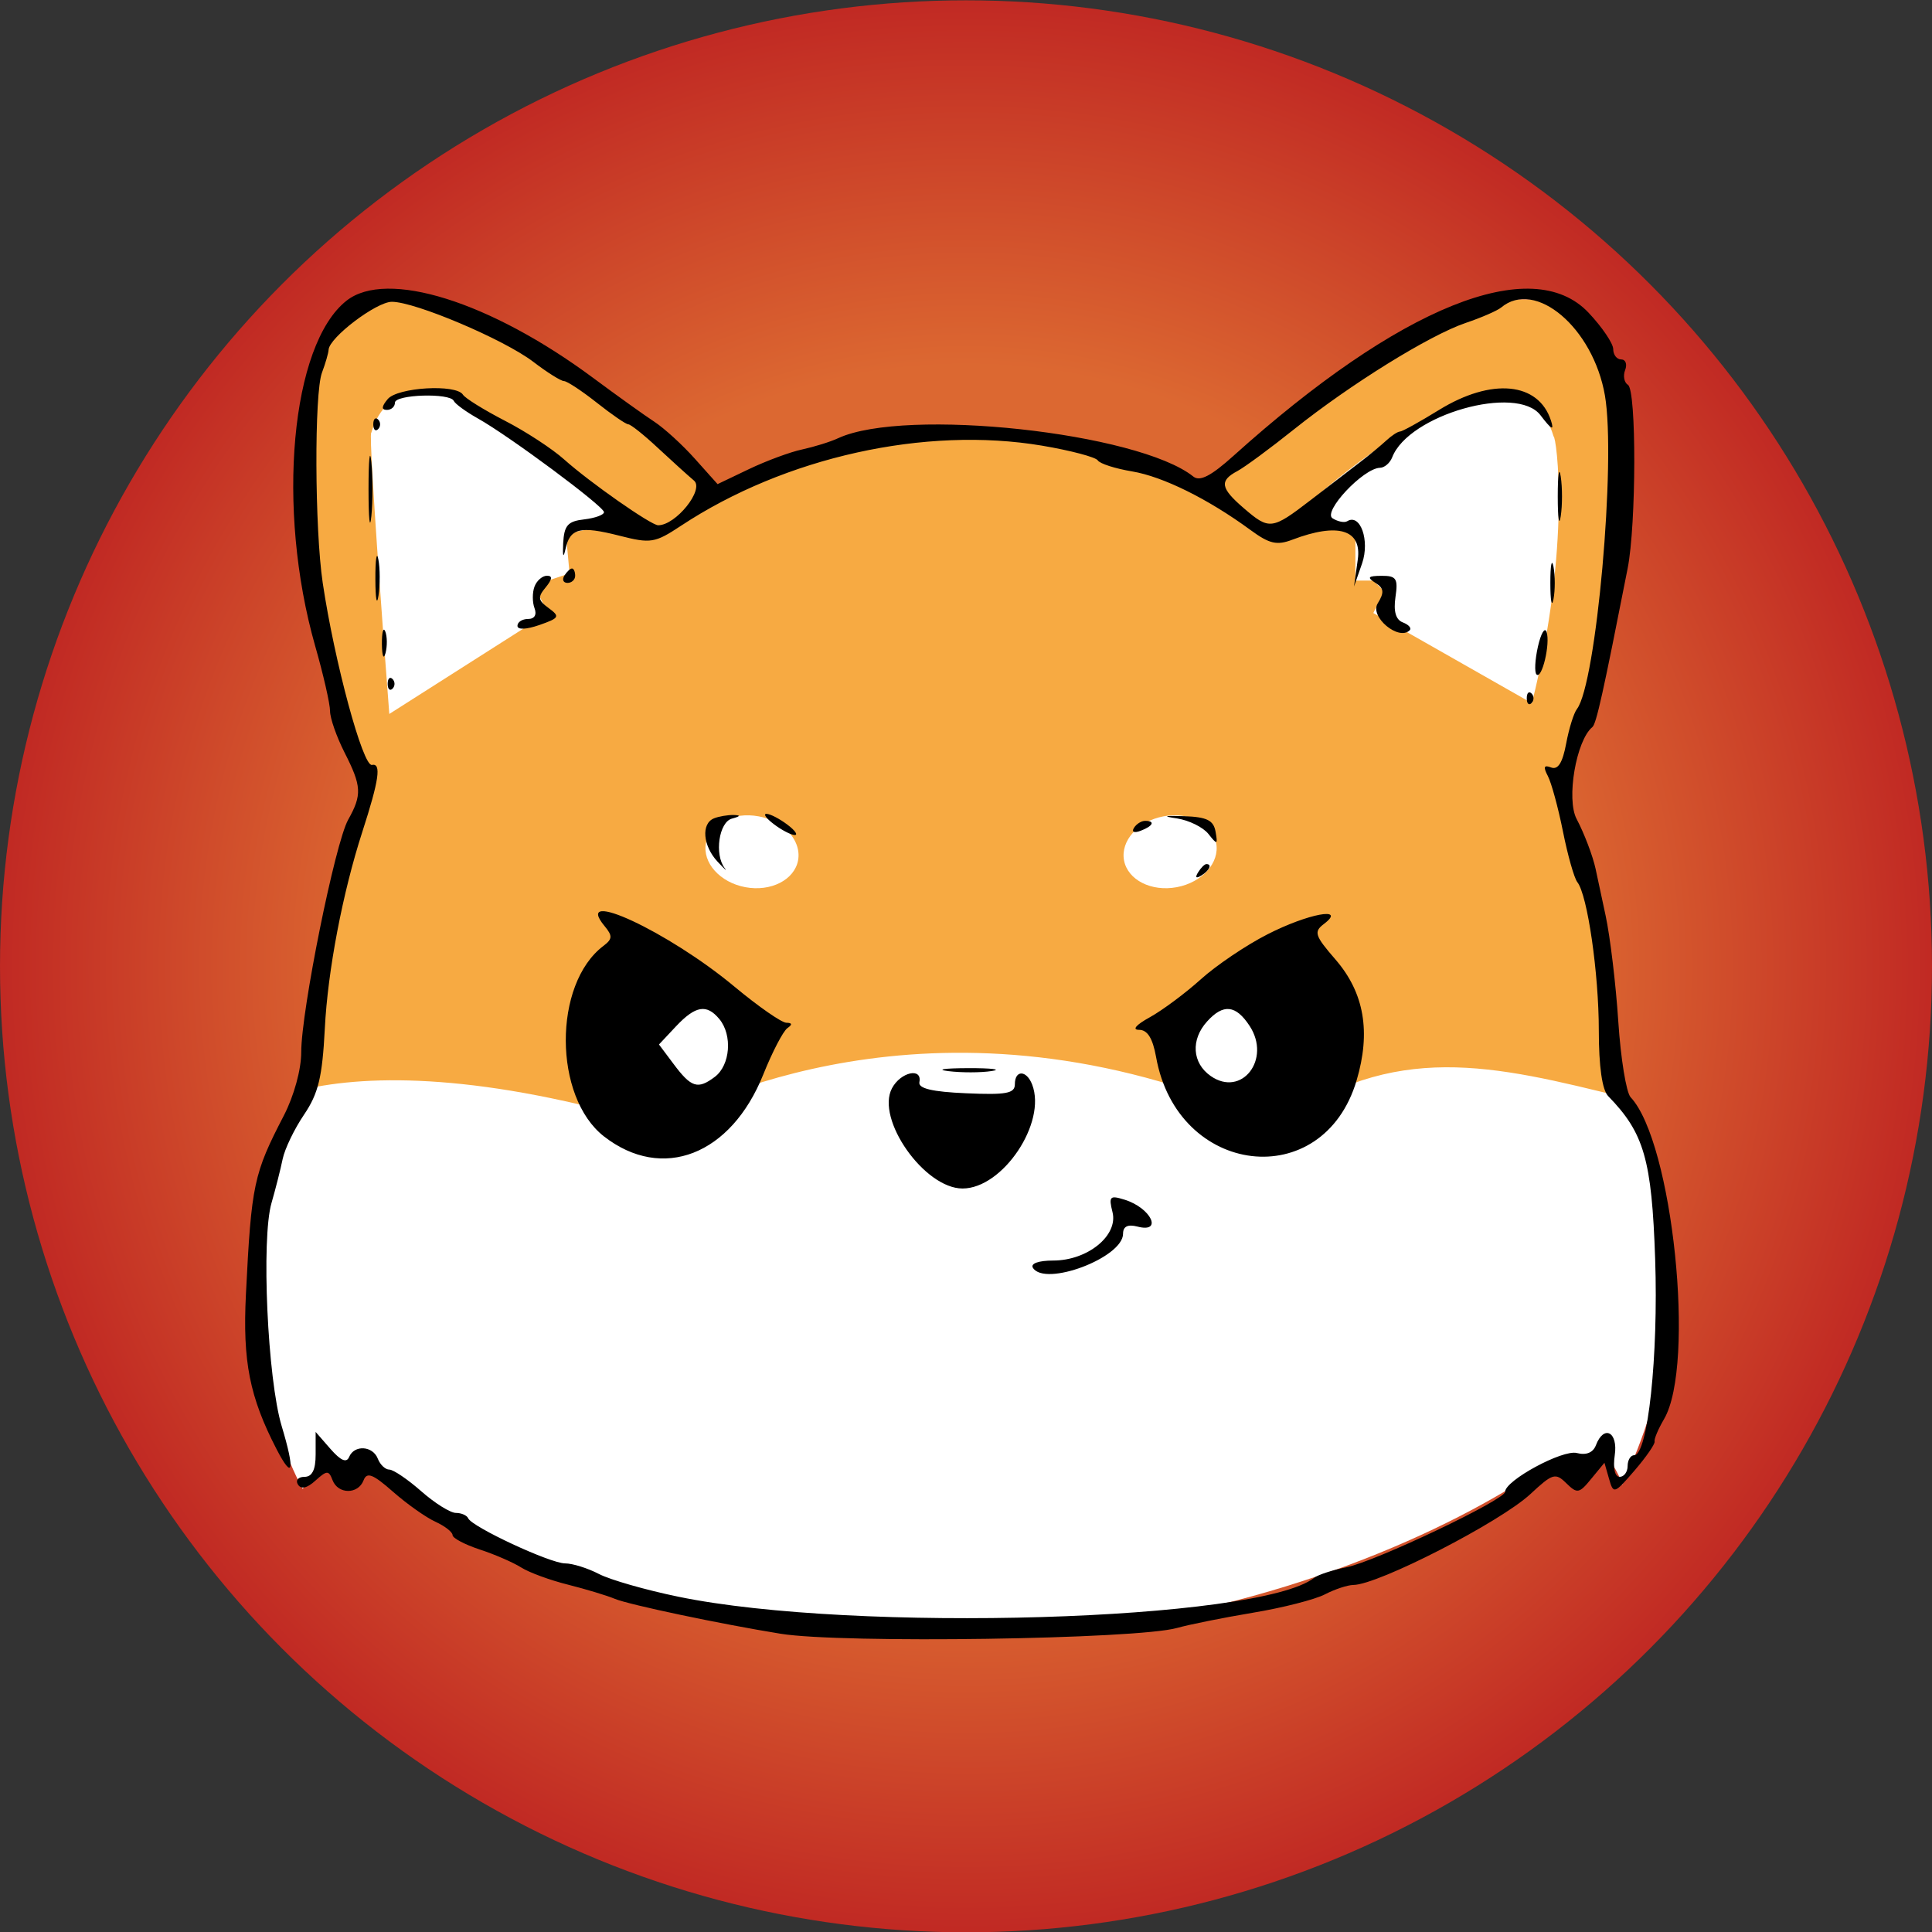 <svg width="24" height="24" viewBox="0 0 24 24" fill="none" xmlns="http://www.w3.org/2000/svg">
<rect x="0" y="0" width="24" height="24" fill="#333333" stroke="none"/>
<circle cx="12" cy="12.004" r="12" fill="url(#paint0_radial_4289_2378)"/>
<path d="M9.716 5.78L8.821 6.227V5.914L7.253 4.705C6.597 4.377 5.274 3.72 5.238 3.72C2.283 3.227 4.567 9.765 4.567 9.72C4.137 10.58 3.85 12.645 3.761 13.571C2.758 15.72 3.343 17.75 3.761 18.496L4.029 18.048L4.343 18.496C4.403 18.406 4.531 18.227 4.567 18.227C10.656 22.06 16.835 19.824 19.164 18.227L19.567 18.451L19.925 18.003C20.015 18.153 20.185 18.451 20.149 18.451C21.295 16.015 20.567 14.093 20.059 13.436C20.095 12.075 19.627 10.421 19.388 9.765L19.567 9.183L20.149 6.944L20.059 4.705L19.298 3.72H18.627L17.507 4.212L15.537 5.6L15.089 6.048L13.925 5.69L12.403 5.377L10.97 5.421L9.716 5.78Z" fill="white"/>
<path fill-rule="evenodd" clip-rule="evenodd" d="M8.149 13.974C6.009 13.336 4.6 13.34 3.765 13.535C3.858 12.594 4.143 10.569 4.567 9.72C4.567 9.765 2.284 3.227 5.239 3.72C5.275 3.72 6.597 4.377 7.254 4.705L8.821 5.914V6.227L9.717 5.78L10.97 5.421L12.403 5.377L13.925 5.69L15.09 6.048L15.537 5.6L17.508 4.212L18.627 3.72H19.299L20.06 4.705L20.149 6.944L19.567 9.183L19.388 9.765C19.627 10.421 20.096 12.075 20.06 13.436C20.105 13.494 20.151 13.562 20.198 13.638L20.185 13.635C18.544 13.228 17.321 12.924 15.851 13.974C11.872 12.146 8.85 13.633 8.255 13.926C8.193 13.956 8.158 13.974 8.149 13.974ZM4.612 5.377C5.006 4.051 7.045 5.66 8.015 6.63L7.478 6.541L7.03 6.63L7.075 7.123L6.806 7.213L6.672 7.347L6.806 7.615L4.836 8.869C4.793 8.316 4.733 7.499 4.684 6.795C4.662 6.472 4.643 6.173 4.629 5.934C4.609 5.596 4.601 5.377 4.612 5.377ZM19.299 5.421C18.905 4.096 16.822 5.66 15.851 6.63L16.389 6.541L16.837 6.63V7.212H17.06L17.195 7.346L17.06 7.615L19.03 8.735C19.522 6.765 19.335 5.421 19.299 5.421ZM15.269 13.526C15.59 13.526 15.851 13.265 15.851 12.944C15.851 12.622 15.59 12.362 15.269 12.362C14.947 12.362 14.687 12.622 14.687 12.944C14.687 13.265 14.947 13.526 15.269 13.526ZM15.108 10.474C15.153 10.717 14.934 10.962 14.618 11.021C14.302 11.08 14.009 10.931 13.963 10.688C13.918 10.445 14.137 10.2 14.453 10.141C14.769 10.082 15.062 10.23 15.108 10.474ZM9.259 11.021C8.943 10.962 8.724 10.717 8.769 10.474C8.815 10.23 9.108 10.082 9.424 10.141C9.492 10.153 9.555 10.175 9.612 10.203C9.673 10.232 9.727 10.27 9.772 10.312C9.882 10.416 9.939 10.553 9.914 10.688C9.868 10.931 9.575 11.08 9.259 11.021ZM9.134 12.944C9.134 13.265 8.874 13.526 8.552 13.526C8.231 13.526 7.97 13.265 7.97 12.944C7.97 12.622 8.231 12.362 8.552 12.362C8.874 12.362 9.134 12.622 9.134 12.944Z" fill="#F7AA42"/>
<path fill-rule="evenodd" clip-rule="evenodd" d="M4.305 3.735C3.614 4.279 3.429 6.317 3.915 8.024C4.017 8.38 4.1 8.744 4.1 8.833C4.1 8.922 4.181 9.152 4.279 9.346C4.493 9.766 4.499 9.872 4.325 10.183C4.163 10.472 3.742 12.556 3.742 13.07C3.742 13.287 3.652 13.613 3.527 13.856C3.151 14.581 3.123 14.71 3.055 16.077C3.013 16.912 3.1 17.353 3.436 18.003C3.64 18.397 3.667 18.273 3.499 17.715C3.323 17.13 3.244 15.385 3.373 14.943C3.423 14.77 3.485 14.526 3.511 14.399C3.537 14.272 3.657 14.023 3.778 13.845C3.955 13.583 4.004 13.38 4.035 12.777C4.071 12.06 4.256 11.09 4.501 10.333C4.709 9.69 4.74 9.477 4.62 9.502C4.508 9.525 4.155 8.222 4.009 7.241C3.909 6.569 3.903 4.882 4 4.628C4.043 4.514 4.08 4.386 4.082 4.345C4.089 4.194 4.675 3.749 4.868 3.749C5.158 3.749 6.259 4.216 6.624 4.494C6.796 4.626 6.969 4.734 7.006 4.734C7.043 4.734 7.227 4.855 7.413 5.002C7.6 5.15 7.776 5.271 7.805 5.271C7.834 5.271 7.999 5.402 8.17 5.562C8.342 5.722 8.545 5.906 8.621 5.97C8.752 6.081 8.396 6.525 8.176 6.525C8.088 6.525 7.329 5.994 7.01 5.709C6.863 5.577 6.53 5.359 6.271 5.226C6.012 5.092 5.778 4.947 5.751 4.903C5.667 4.768 4.938 4.811 4.816 4.958C4.739 5.05 4.736 5.092 4.806 5.092C4.861 5.092 4.906 5.052 4.906 5.002C4.906 4.9 5.592 4.878 5.637 4.98C5.654 5.017 5.788 5.115 5.936 5.198C6.326 5.416 7.502 6.29 7.503 6.362C7.503 6.396 7.392 6.436 7.257 6.452C7.053 6.475 7.008 6.526 6.996 6.749C6.988 6.913 6.998 6.942 7.024 6.823C7.08 6.561 7.205 6.53 7.696 6.655C8.084 6.754 8.135 6.746 8.46 6.531C9.752 5.678 11.494 5.292 12.944 5.536C13.3 5.596 13.612 5.679 13.637 5.719C13.663 5.76 13.854 5.821 14.063 5.856C14.446 5.92 15.008 6.198 15.534 6.584C15.769 6.756 15.861 6.778 16.055 6.704C16.621 6.489 16.919 6.579 16.867 6.95L16.82 7.286L16.921 6.997C17.018 6.713 16.898 6.374 16.735 6.475C16.701 6.496 16.62 6.48 16.554 6.439C16.426 6.36 16.935 5.816 17.143 5.811C17.199 5.81 17.267 5.751 17.294 5.682C17.497 5.152 18.843 4.77 19.137 5.159C19.273 5.338 19.309 5.356 19.267 5.226C19.113 4.746 18.53 4.69 17.877 5.092C17.637 5.24 17.418 5.361 17.391 5.361C17.363 5.361 17.287 5.411 17.22 5.473C17.154 5.534 17.006 5.657 16.891 5.744C16.776 5.832 16.501 6.044 16.279 6.214C15.8 6.582 15.768 6.586 15.451 6.313C15.161 6.064 15.145 5.972 15.371 5.852C15.462 5.803 15.779 5.57 16.075 5.333C16.775 4.774 17.756 4.165 18.206 4.012C18.402 3.946 18.601 3.859 18.648 3.82C19.073 3.463 19.791 4.072 19.937 4.913C20.077 5.725 19.829 8.499 19.589 8.808C19.55 8.858 19.49 9.051 19.455 9.239C19.411 9.475 19.354 9.566 19.269 9.534C19.179 9.499 19.168 9.526 19.228 9.64C19.272 9.724 19.357 10.035 19.416 10.331C19.475 10.626 19.555 10.908 19.594 10.958C19.72 11.116 19.861 12.09 19.861 12.803C19.861 13.248 19.903 13.54 19.977 13.616C20.424 14.074 20.519 14.405 20.561 15.641C20.602 16.843 20.47 18.077 20.301 18.077C20.256 18.077 20.219 18.137 20.219 18.211C20.219 18.285 20.174 18.346 20.12 18.346C20.06 18.346 20.036 18.238 20.059 18.077C20.102 17.788 19.924 17.694 19.825 17.953C19.789 18.046 19.705 18.08 19.588 18.05C19.412 18.004 18.697 18.391 18.697 18.532C18.697 18.631 17.084 19.398 16.727 19.469C16.555 19.503 16.373 19.562 16.324 19.601C15.639 20.136 10.61 20.286 8.427 19.835C8.023 19.752 7.58 19.625 7.441 19.553C7.303 19.481 7.113 19.421 7.019 19.421C6.833 19.42 5.865 18.969 5.816 18.861C5.8 18.824 5.731 18.794 5.663 18.794C5.595 18.794 5.401 18.673 5.233 18.525C5.065 18.377 4.886 18.256 4.837 18.256C4.787 18.256 4.723 18.196 4.694 18.122C4.632 17.959 4.401 17.945 4.337 18.099C4.305 18.176 4.233 18.145 4.106 18L3.921 17.788V18.067C3.921 18.26 3.878 18.346 3.781 18.346C3.705 18.346 3.668 18.389 3.701 18.441C3.74 18.504 3.814 18.488 3.919 18.392C4.061 18.264 4.084 18.263 4.131 18.387C4.199 18.564 4.448 18.566 4.516 18.39C4.557 18.282 4.631 18.31 4.882 18.531C5.055 18.683 5.292 18.851 5.41 18.904C5.527 18.958 5.622 19.032 5.622 19.07C5.622 19.107 5.774 19.187 5.958 19.248C6.143 19.308 6.375 19.409 6.473 19.471C6.572 19.534 6.834 19.63 7.055 19.685C7.277 19.741 7.539 19.82 7.637 19.861C7.81 19.934 8.956 20.175 9.697 20.295C10.457 20.418 14.122 20.364 14.622 20.223C14.77 20.181 15.193 20.096 15.563 20.034C15.932 19.973 16.335 19.87 16.458 19.806C16.581 19.742 16.74 19.69 16.811 19.689C17.118 19.688 18.635 18.909 19.011 18.56C19.287 18.303 19.322 18.292 19.457 18.425C19.593 18.558 19.617 18.554 19.767 18.37L19.931 18.171L19.988 18.37C20.043 18.563 20.053 18.56 20.307 18.265C20.451 18.097 20.562 17.936 20.554 17.907C20.546 17.877 20.599 17.752 20.671 17.629C21.066 16.954 20.779 14.187 20.256 13.63C20.202 13.572 20.133 13.149 20.103 12.689C20.073 12.229 20.002 11.638 19.946 11.376C19.889 11.113 19.833 10.851 19.821 10.793C19.787 10.634 19.678 10.348 19.586 10.175C19.454 9.929 19.58 9.196 19.781 9.032C19.83 8.993 19.916 8.603 20.219 7.062C20.327 6.515 20.33 4.847 20.223 4.781C20.176 4.752 20.16 4.669 20.188 4.597C20.216 4.524 20.194 4.465 20.139 4.465C20.085 4.465 20.04 4.408 20.04 4.337C20.04 4.267 19.902 4.063 19.734 3.885C19.033 3.141 17.387 3.805 15.322 5.663C15.044 5.913 14.905 5.985 14.824 5.92C14.139 5.372 11.245 5.059 10.413 5.443C10.315 5.489 10.113 5.551 9.966 5.583C9.818 5.614 9.521 5.724 9.305 5.827L8.914 6.014L8.634 5.701C8.48 5.528 8.253 5.321 8.13 5.24C8.007 5.16 7.664 4.914 7.369 4.695C6.089 3.745 4.804 3.343 4.305 3.735ZM4.637 5.271C4.637 5.337 4.664 5.364 4.697 5.331C4.73 5.298 4.73 5.244 4.697 5.211C4.664 5.179 4.637 5.205 4.637 5.271ZM4.578 6.077C4.578 6.446 4.594 6.598 4.613 6.413C4.632 6.228 4.632 5.926 4.613 5.741C4.594 5.557 4.578 5.708 4.578 6.077ZM19.351 6.167C19.351 6.438 19.367 6.548 19.388 6.413C19.409 6.277 19.409 6.056 19.388 5.92C19.367 5.785 19.351 5.896 19.351 6.167ZM4.663 7.196C4.664 7.443 4.681 7.533 4.702 7.397C4.722 7.261 4.722 7.059 4.7 6.949C4.679 6.839 4.662 6.95 4.663 7.196ZM19.259 7.241C19.259 7.463 19.276 7.554 19.298 7.443C19.319 7.332 19.319 7.151 19.298 7.04C19.276 6.929 19.259 7.02 19.259 7.241ZM7.01 7.152C6.98 7.201 6.998 7.241 7.05 7.241C7.102 7.241 7.145 7.201 7.145 7.152C7.145 7.102 7.127 7.062 7.105 7.062C7.084 7.062 7.041 7.102 7.01 7.152ZM6.64 7.286C6.612 7.36 6.612 7.481 6.64 7.555C6.671 7.637 6.64 7.689 6.56 7.689C6.488 7.689 6.428 7.727 6.428 7.774C6.428 7.825 6.536 7.821 6.701 7.764C6.949 7.677 6.959 7.659 6.816 7.554C6.683 7.457 6.677 7.418 6.779 7.296C6.861 7.196 6.866 7.152 6.795 7.152C6.738 7.152 6.668 7.212 6.64 7.286ZM17.085 7.24C17.193 7.308 17.198 7.359 17.114 7.496C17.011 7.661 17.376 7.966 17.512 7.829C17.538 7.803 17.499 7.76 17.427 7.732C17.339 7.699 17.309 7.595 17.335 7.417C17.369 7.187 17.346 7.152 17.162 7.153C16.994 7.154 16.978 7.172 17.085 7.24ZM4.744 8.002C4.746 8.15 4.766 8.2 4.789 8.113C4.812 8.026 4.81 7.905 4.786 7.844C4.761 7.783 4.743 7.855 4.744 8.002ZM19.105 8.031C19.068 8.195 19.06 8.351 19.087 8.378C19.154 8.445 19.261 7.993 19.212 7.85C19.19 7.786 19.142 7.868 19.105 8.031ZM4.816 8.495C4.816 8.561 4.843 8.587 4.876 8.555C4.909 8.522 4.909 8.468 4.876 8.435C4.843 8.402 4.816 8.429 4.816 8.495ZM18.966 8.674C18.966 8.74 18.992 8.767 19.025 8.734C19.058 8.701 19.058 8.647 19.025 8.614C18.992 8.582 18.966 8.608 18.966 8.674ZM8.869 10.166C8.708 10.231 8.731 10.507 8.913 10.703C9 10.796 9.04 10.833 9.003 10.785C8.872 10.615 8.931 10.211 9.093 10.169C9.198 10.141 9.205 10.127 9.115 10.124C9.041 10.123 8.93 10.141 8.869 10.166ZM9.613 10.238C9.708 10.311 9.825 10.371 9.871 10.373C9.917 10.374 9.877 10.316 9.781 10.244C9.686 10.172 9.569 10.111 9.523 10.11C9.477 10.108 9.517 10.166 9.613 10.238ZM14.622 10.167C14.77 10.19 14.945 10.276 15.011 10.359C15.121 10.498 15.129 10.495 15.1 10.331C15.075 10.19 14.993 10.149 14.711 10.139C14.459 10.131 14.433 10.139 14.622 10.167ZM14.086 10.285C14.054 10.336 14.09 10.351 14.17 10.32C14.325 10.261 14.354 10.197 14.225 10.197C14.178 10.197 14.116 10.236 14.086 10.285ZM14.883 10.837C14.843 10.901 14.858 10.916 14.922 10.877C15.025 10.813 15.061 10.734 14.986 10.734C14.964 10.734 14.918 10.78 14.883 10.837ZM7.511 11.505C7.611 11.626 7.609 11.665 7.495 11.751C6.869 12.225 6.874 13.627 7.503 14.117C8.228 14.681 9.08 14.35 9.482 13.347C9.594 13.067 9.729 12.809 9.781 12.772C9.845 12.728 9.841 12.706 9.769 12.705C9.71 12.705 9.419 12.502 9.122 12.255C8.303 11.573 7.105 11.015 7.511 11.505ZM15.744 11.607C15.479 11.742 15.106 11.994 14.915 12.167C14.724 12.339 14.44 12.55 14.283 12.637C14.112 12.731 14.059 12.793 14.15 12.793C14.254 12.793 14.319 12.897 14.361 13.129C14.625 14.616 16.435 14.829 16.852 13.422C17.031 12.819 16.947 12.334 16.593 11.923C16.332 11.622 16.317 11.576 16.447 11.477C16.734 11.259 16.25 11.348 15.744 11.607ZM8.936 12.659C9.101 12.858 9.072 13.232 8.88 13.377C8.668 13.537 8.587 13.512 8.365 13.214L8.186 12.975L8.397 12.75C8.64 12.492 8.778 12.469 8.936 12.659ZM15.523 12.744C15.795 13.159 15.424 13.636 15.039 13.366C14.809 13.205 14.79 12.915 14.995 12.689C15.196 12.466 15.352 12.483 15.523 12.744ZM11.781 13.306C11.942 13.326 12.183 13.326 12.318 13.305C12.453 13.285 12.321 13.268 12.025 13.269C11.73 13.27 11.62 13.286 11.781 13.306ZM11.081 13.518C10.876 13.901 11.483 14.764 11.957 14.764C12.457 14.764 13.004 13.947 12.822 13.473C12.752 13.291 12.607 13.289 12.607 13.469C12.607 13.583 12.5 13.603 12.003 13.581C11.578 13.563 11.405 13.521 11.421 13.443C11.458 13.257 11.188 13.317 11.081 13.518ZM13.82 15.058C13.893 15.348 13.511 15.659 13.083 15.659C12.901 15.659 12.799 15.696 12.831 15.749C12.98 15.989 13.951 15.623 13.951 15.326C13.951 15.235 14.009 15.206 14.13 15.237C14.45 15.321 14.299 15.005 13.97 14.903C13.787 14.846 13.771 14.862 13.82 15.058Z" fill="black"/>
<defs>
<radialGradient id="paint0_radial_4289_2378" cx="0" cy="0" r="1" gradientUnits="userSpaceOnUse" gradientTransform="translate(12 12.004) rotate(90) scale(12)">
<stop offset="0.616" stop-color="#DC6831"/>
<stop offset="1" stop-color="#C02823"/>
</radialGradient>
</defs>
</svg>
